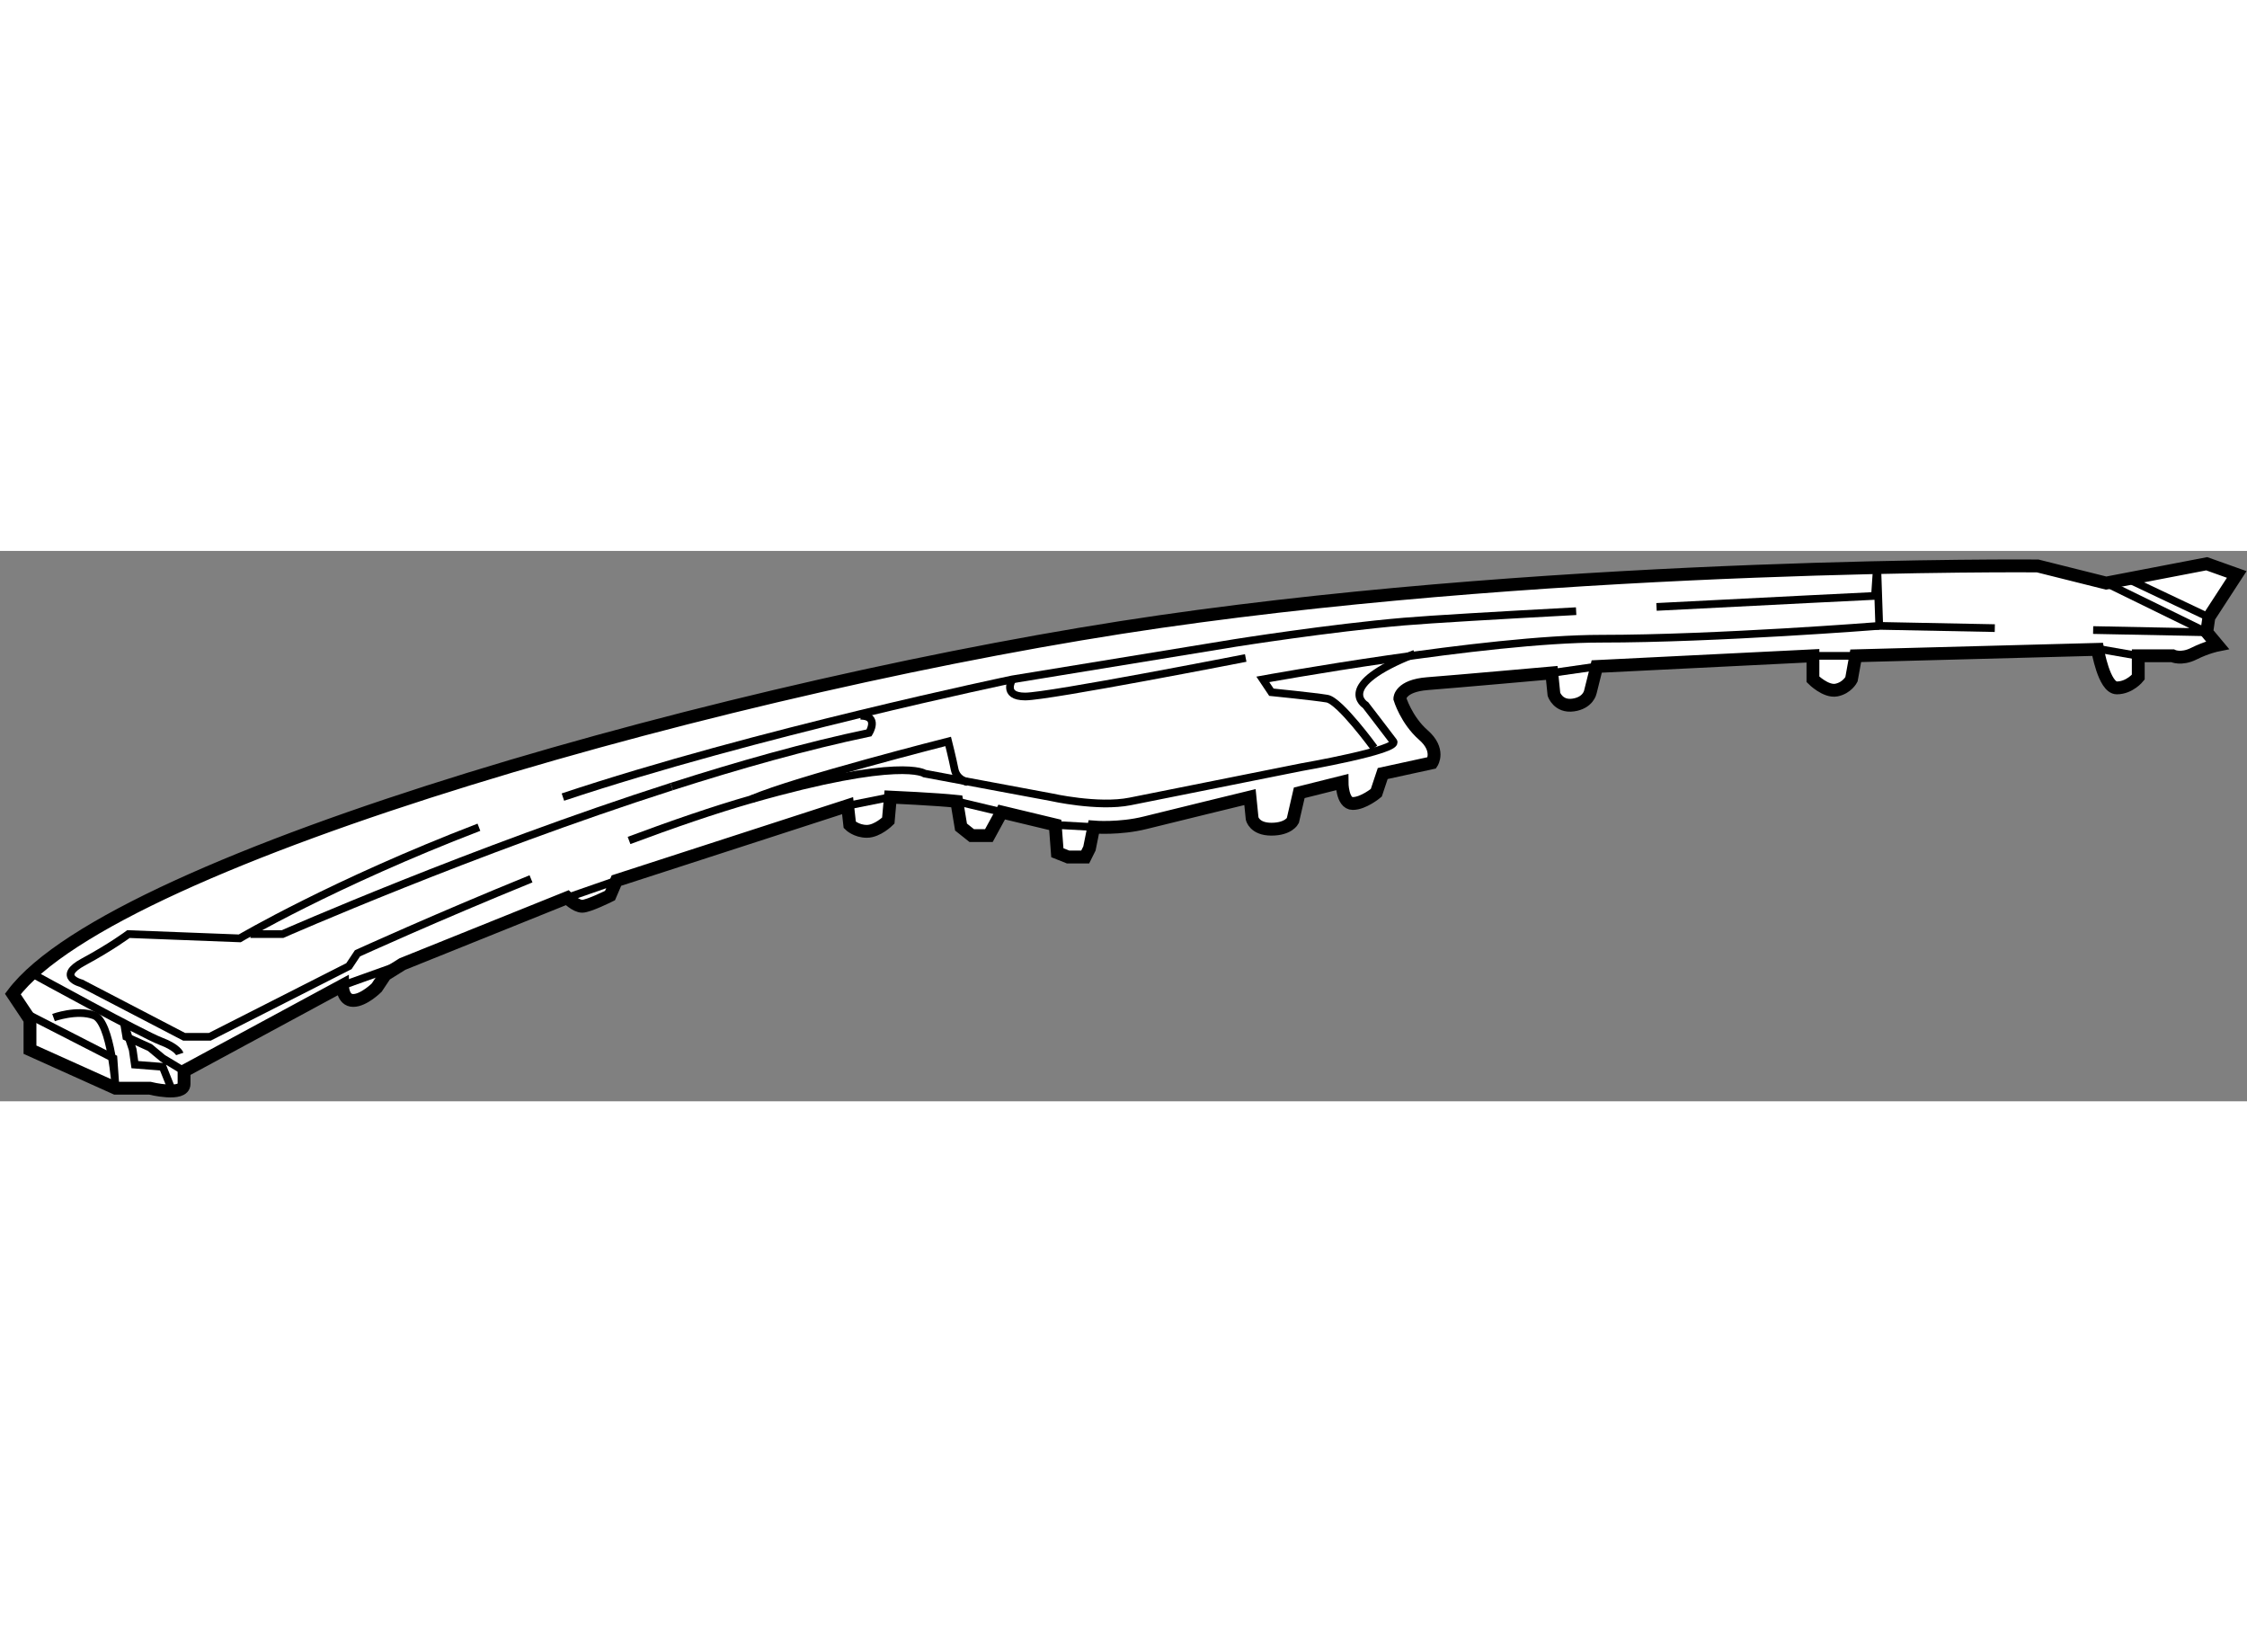 <?xml version="1.0" encoding="utf-8"?>
<!-- Generator: Adobe Illustrator 15.1.0, SVG Export Plug-In . SVG Version: 6.00 Build 0)  -->
<!DOCTYPE svg PUBLIC "-//W3C//DTD SVG 1.1//EN" "http://www.w3.org/Graphics/SVG/1.1/DTD/svg11.dtd">
<svg version="1.1" xmlns="http://www.w3.org/2000/svg" xmlns:xlink="http://www.w3.org/1999/xlink" x="0px" y="0px" width="244.8px"
	 height="180px" viewBox="95.457 60.513 87.484 21.428" enable-background="new 0 0 244.8 180" xml:space="preserve">
	
<rect x="95.457" y="60.513" width="87.484" height="21.428" fill="#808080" stroke="none"/>
	
<g><path fill="#FFFFFF" stroke="#000000" stroke-width="0.5" d="M177.457,61.765l-2.666-0.667c0,0-18-0.166-34.167,2.167
			s-40.667,9.167-44.667,14.5l0.667,1v1.167l3.333,1.5h1.333c0,0,1.333,0.333,1.333-0.167s0-0.5,0-0.5l6.167-3.333
			c0,0,0,0.583,0.417,0.583s0.917-0.5,0.917-0.5l0.333-0.5l0.667-0.417l6.417-2.583c0,0,0.333,0.333,0.583,0.333
			s1.083-0.417,1.083-0.417l0.25-0.583l9-2.917l0.084,0.75c0,0,0.25,0.25,0.666,0.25s0.834-0.417,0.834-0.417l0.082-0.917
			c0,0,1.834,0.083,2.584,0.167l0.166,1l0.418,0.333h0.666l0.5-0.917l2.084,0.5l0.082,1.083l0.418,0.167h0.666l0.166-0.333
			l0.168-0.833c0,0,1,0.083,2-0.167s4.082-1,4.082-1l0.084,0.833c0,0,0.084,0.417,0.75,0.417s0.834-0.333,0.834-0.333l0.25-1.083
			l1.666-0.417c0,0,0,0.833,0.416,0.833c0.418,0,0.918-0.417,0.918-0.417l0.25-0.75l1.916-0.417c0,0,0.333-0.5-0.334-1.083
			c-0.666-0.583-0.916-1.417-0.916-1.417s0-0.5,1.084-0.583c1.082-0.083,4.832-0.417,4.832-0.417l0.084,0.833
			c0,0,0.166,0.5,0.75,0.417s0.666-0.5,0.666-0.5l0.25-1l8.418-0.417v0.917c0,0,0.5,0.5,0.916,0.417s0.584-0.417,0.584-0.417
			l0.166-0.917l9.416-0.25c0,0,0.25,1.5,0.75,1.5s0.834-0.417,0.834-0.417v-0.833h1.334c0,0,0.332,0.167,0.832-0.083
			s0.918-0.333,0.918-0.333l-0.418-0.5l0.084-0.583l1.084-1.667l-1.168-0.417L177.457,61.765z"></path><path fill="none" stroke="#000000" stroke-width="0.3" d="M119.948,71.786c1.677-0.626,3.328-1.196,4.759-1.604
			c5.834-1.667,6.75-1,6.75-1l4.916,0.917c0,0,1.834,0.417,3.084,0.167s6.666-1.333,6.666-1.333s3.834-0.667,3.584-1
			s-1.084-1.417-1.084-1.417s-1.249-0.75,1.918-2"></path><path fill="none" stroke="#000000" stroke-width="0.3" d="M114.103,71.271c-5.669,2.177-9.312,4.327-9.312,4.327l-4.333-0.167
			c0,0-0.667,0.5-1.75,1.083s-0.083,0.833-0.083,0.833l4,2.083h1l5.417-2.75l0.333-0.5c0,0,3.05-1.391,6.756-2.9"></path><path fill="none" stroke="#000000" stroke-width="0.3" d="M156.822,62.859c-2.984,0.161-5.649,0.315-6.699,0.405
			c-2.916,0.25-6.582,0.833-6.582,0.833l-8.668,1.417c0,0-10,2.083-17.5,4.583"></path><path fill="none" stroke="#000000" stroke-width="0.3" d="M173.122,63.519l-4.499-0.088l-0.082-2.417l-0.084,1.25
			c0,0-4.122,0.201-8.506,0.429"></path><polyline fill="none" stroke="#000000" stroke-width="0.3" points="177.457,61.765 181.373,63.681 176.951,63.594 		"></polyline><line fill="none" stroke="#000000" stroke-width="0.3" x1="132.707" y1="70.264" x2="134.457" y2="70.681"></line><line fill="none" stroke="#000000" stroke-width="0.3" x1="117.541" y1="74.014" x2="119.457" y2="73.348"></line><line fill="none" stroke="#000000" stroke-width="0.3" x1="128.457" y1="70.431" x2="130.123" y2="70.098"></line><line fill="none" stroke="#000000" stroke-width="0.3" x1="136.541" y1="71.181" x2="138.041" y2="71.264"></line><path fill="none" stroke="#000000" stroke-width="0.3" d="M133.123,69.514c0,0-0.416-0.083-0.5-0.5
			c-0.082-0.417-0.25-1.083-0.25-1.083s-5.916,1.5-7.666,2.25"></path><path fill="none" stroke="#000000" stroke-width="0.3" d="M121.607,69.688c2.613-0.837,5.266-1.586,7.684-2.091
			c0,0,0.416-0.667-0.334-0.667"></path><path fill="none" stroke="#000000" stroke-width="0.3" d="M105.207,75.431h1.25c0,0,7.407-3.261,15.15-5.743"></path><path fill="none" stroke="#000000" stroke-width="0.3" d="M134.873,65.514c0,0-0.416,0.667,0.5,0.667c0.918,0,8.584-1.5,8.584-1.5
			"></path><path fill="none" stroke="#000000" stroke-width="0.3" d="M168.623,63.431c0,0-6.332,0.5-10.832,0.5s-13.168,1.583-13.168,1.583
			l0.334,0.5c0,0,1.666,0.167,2.166,0.25s1.834,1.917,1.834,1.917"></path><line fill="none" stroke="#000000" stroke-width="0.3" x1="155.873" y1="65.264" x2="157.623" y2="65.014"></line><line fill="none" stroke="#000000" stroke-width="0.3" x1="166.041" y1="64.598" x2="167.707" y2="64.598"></line><line fill="none" stroke="#000000" stroke-width="0.3" x1="176.791" y1="64.264" x2="178.707" y2="64.598"></line><line fill="none" stroke="#000000" stroke-width="0.3" x1="178.291" y1="61.598" x2="181.457" y2="63.098"></line><path fill="none" stroke="#000000" stroke-width="0.3" d="M102.457,80.098c0,0-0.083-0.25-0.75-0.5s-4.917-2.583-4.917-2.583"></path><path fill="none" stroke="#000000" stroke-width="0.3" d="M96.457,78.514l0.925,0.474l2.492,1.276l0.083,1.167
			c0,0-0.167-2.583-0.833-2.833s-1.583,0.083-1.583,0.083"></path><polyline fill="none" stroke="#000000" stroke-width="0.3" points="102.624,80.765 101.791,80.264 101.291,79.848 100.374,79.431 
			100.291,78.931 100.624,79.931 100.707,80.514 101.791,80.598 102.124,81.431 		"></polyline><line fill="none" stroke="#000000" stroke-width="0.3" x1="108.791" y1="77.431" x2="111.124" y2="76.598"></line></g>


</svg>
